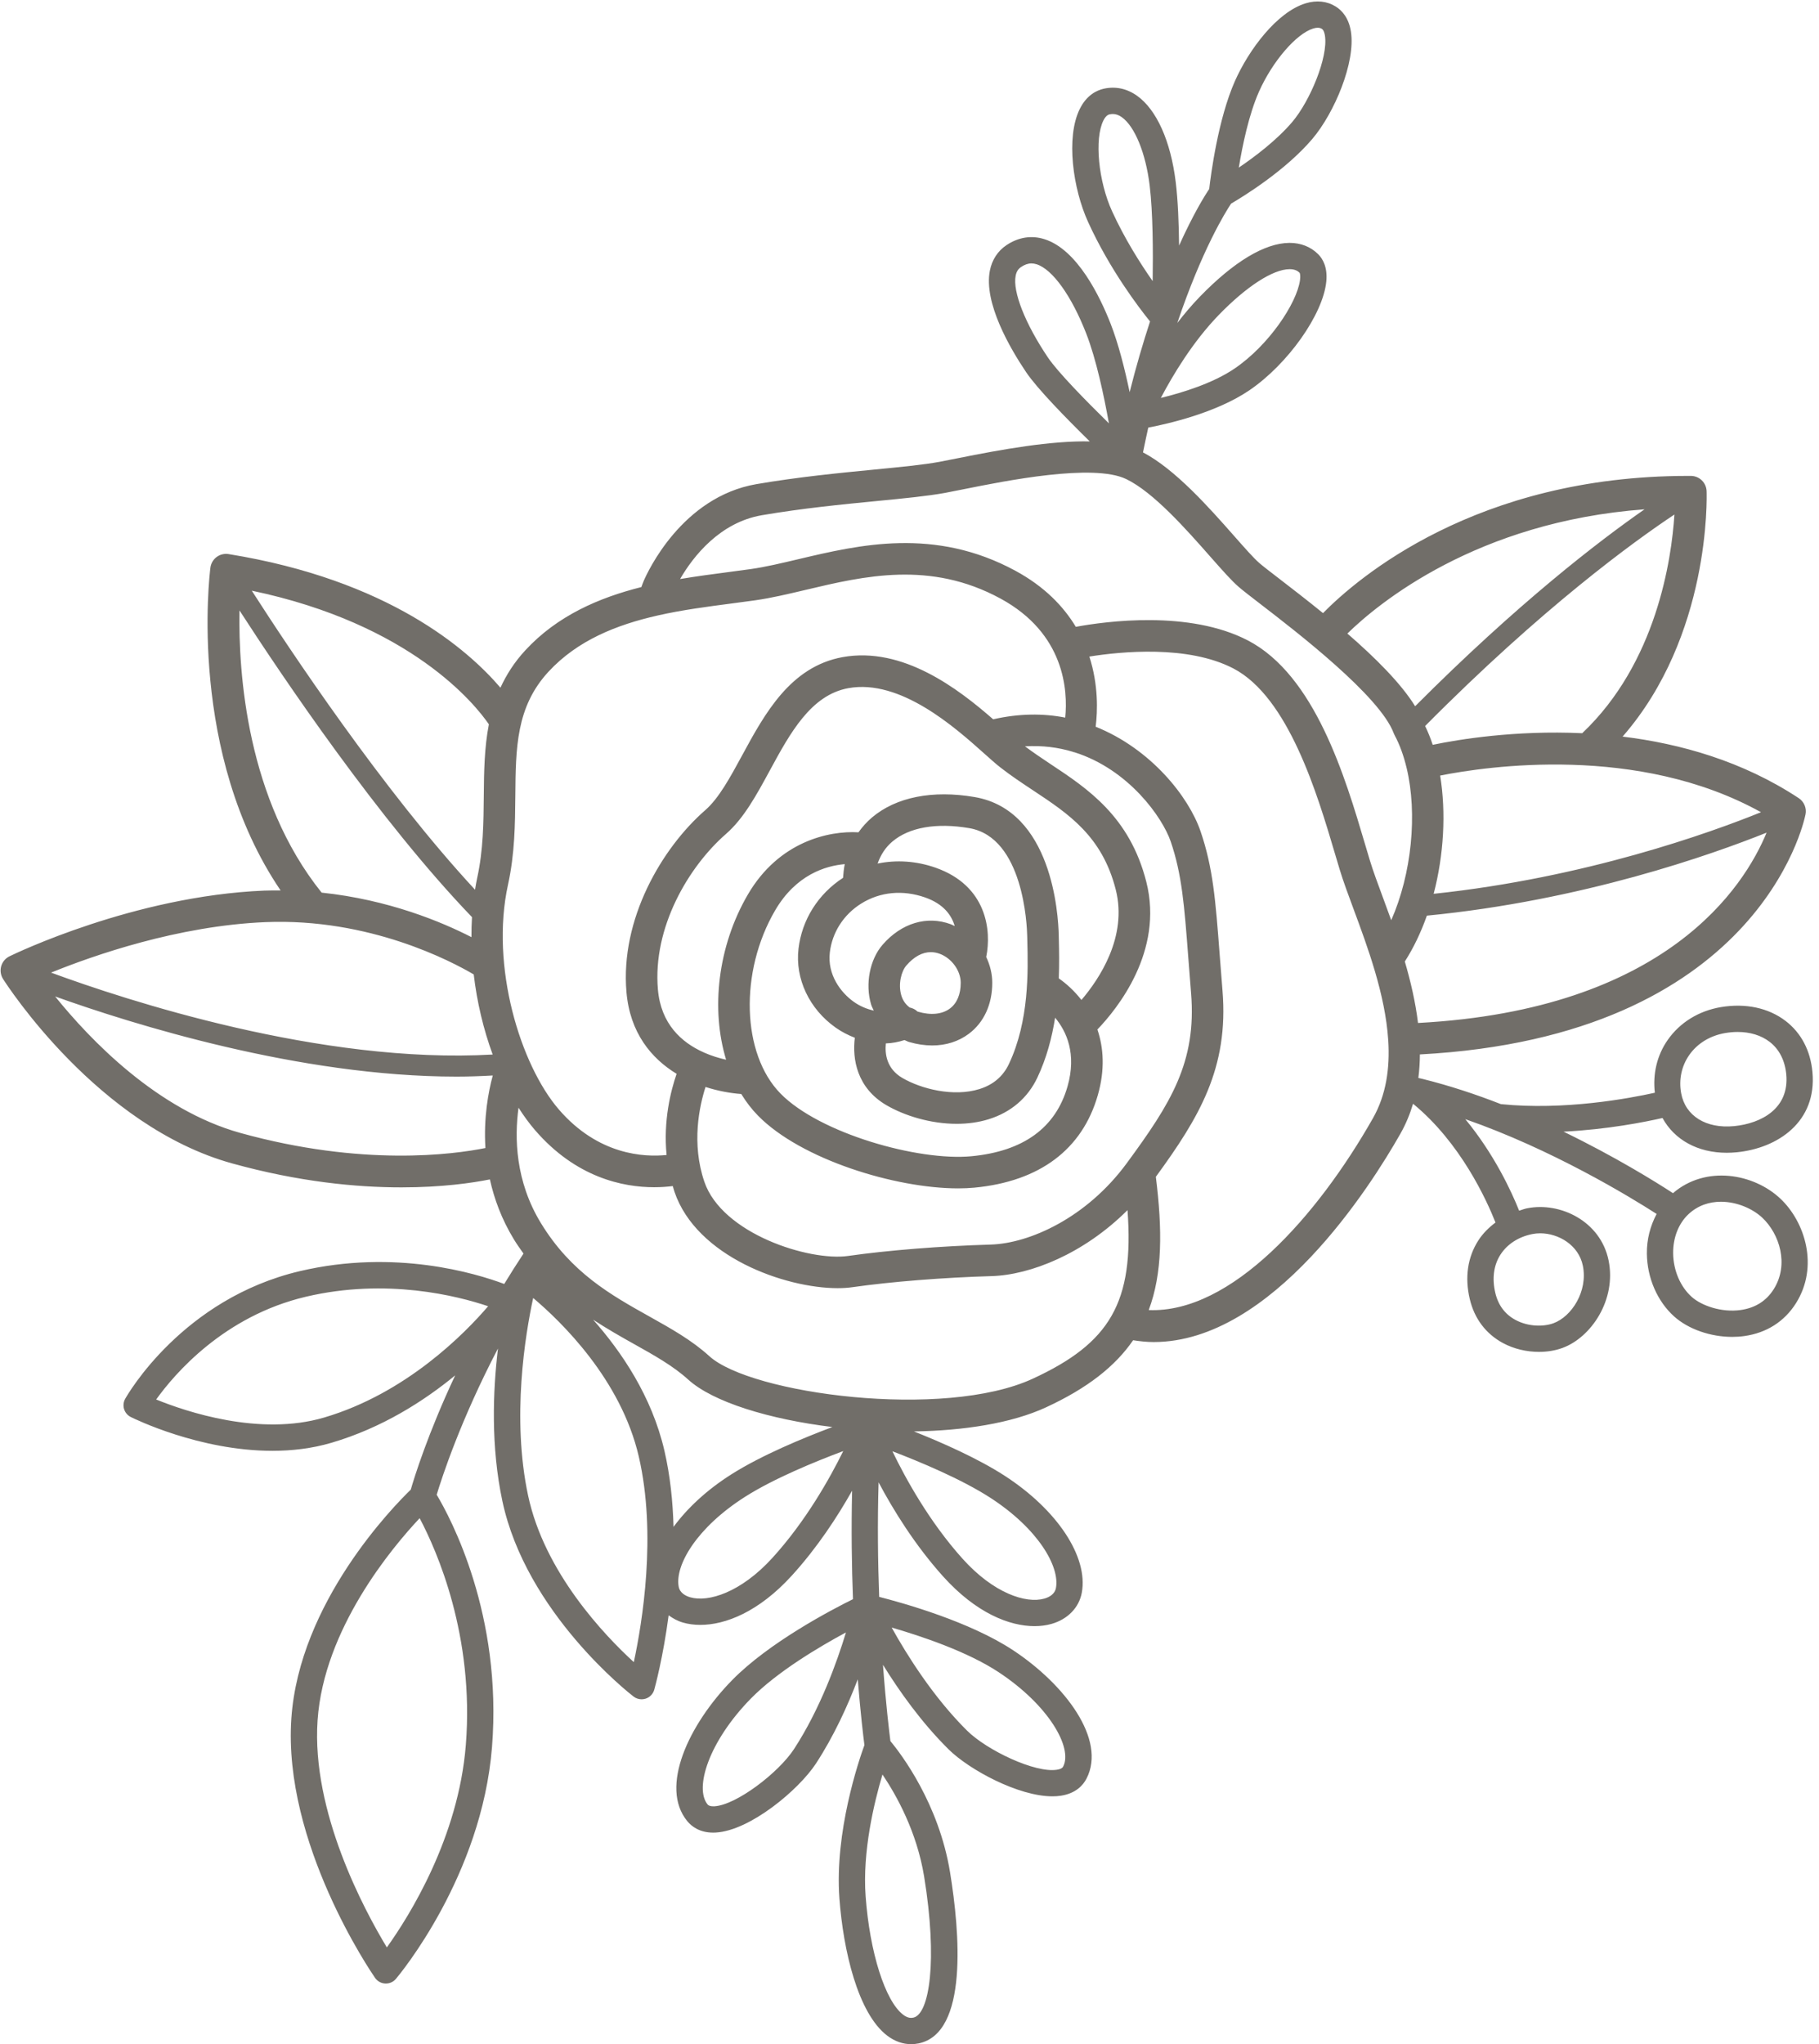 <?xml version="1.0" encoding="UTF-8" standalone="no"?><svg xmlns="http://www.w3.org/2000/svg" xmlns:xlink="http://www.w3.org/1999/xlink" fill="#716e69" height="2084.7" preserveAspectRatio="xMidYMid meet" version="1" viewBox="1074.9 956.9 1855.9 2084.7" width="1855.9" zoomAndPan="magnify"><g id="change1_1"><path d="M2781.822,2173.725c-17.552-11.427-58.918-37.145-111.647-62.715c44.701-2.24,82.862-9.806,100.959-13.93 c12.074,22.161,35.898,35.482,65.486,35.473c3.344,0,6.744-0.166,10.217-0.508c41.902-4.12,82.031-31.066,77.264-81.948 c-2.051-21.829-11.492-39.796-27.325-51.953c-17.422-13.385-40.923-18.374-66.124-14.143c-22.521,3.806-41.773,15.686-54.188,33.45 c-11.011,15.732-15.372,34.692-13.145,53.865c-26.392,5.857-92.691,18.189-157.069,11.616 c-25.662-10.037-52.535-18.91-79.684-25.639c-0.388-0.12-0.767-0.185-1.164-0.268c-1.118-0.277-2.245-0.522-3.372-0.79 c1.016-7.93,1.524-15.935,1.571-23.986c344.104-18.392,391.568-235.427,393.443-244.808c1.275-6.42-1.459-12.97-6.928-16.572 c-57.237-37.745-120.802-55.583-179.692-62.761c89.698-102.779,85.929-243.903,85.689-250.36c-0.314-8.619-7.372-15.455-16-15.501 c-1.09,0-2.143,0-3.233,0c-216.088,0-337.056,104.275-372.132,139.924c-16.12-13.099-31.528-24.979-43.953-34.54 c-9.644-7.418-17.127-13.155-21.062-16.554c-5.728-4.97-15.021-15.51-25.792-27.722c-25.487-28.896-60.073-67.925-92.848-85.079 c1.764-8.614,3.538-17.164,5.367-25.307c20.156-3.834,69.218-15.007,103.056-37.962c39.427-26.771,75.435-77.661,78.594-111.139 c1.404-14.66-3.732-23.15-8.277-27.695c-7.575-7.575-17.625-11.566-29.099-11.566c-0.111,0-0.24,0-0.351,0 c-25.016,0.176-56.535,19.094-91.121,54.706c-8.351,8.591-16.073,17.746-23.187,26.993c25.256-74.751,49.071-113.005,54.89-121.734 c11.501-6.72,55.186-33.348,82.881-65.976c22.521-26.521,44.249-77.975,39.389-109.402c-2.254-14.559-9.625-21.93-15.39-25.551 c-8.942-5.607-19.639-6.753-30.873-3.326c-29.283,8.933-57.865,47.279-72.036,79.13c-17.219,38.757-24.628,95.656-26.3,110.215 c-4.573,6.785-16.166,25.367-30.734,57.699c-0.24-22.443-1.146-45.995-3.418-64.646c-5.099-41.921-19.547-74.086-39.611-88.248 c-10.291-7.27-21.93-9.727-33.736-7.094c-7.335,1.635-17.552,6.54-24.517,20.572c-14.448,29.08-7.002,81.597,8.536,115.564 c22.106,48.387,51.787,87.204,63.121,101.236c-7.002,21.362-14.051,45.163-20.813,72.096c-4.97-23.658-11.436-49.316-19.325-69.546 c-10.827-27.75-34.013-75.879-67.583-86.465c-13.191-4.166-26.531-2.06-38.669,6.023c-8.96,5.977-14.854,14.974-17.034,26.032 c-6.467,32.794,20.415,79.01,37.025,103.638c11.446,16.979,41.597,47.727,64.876,70.544c-39.805-0.744-89.098,7.991-135.083,17.251 c-7.15,1.441-13.395,2.697-18.401,3.612c-16.295,2.984-39.574,5.256-66.53,7.88c-36.249,3.529-77.338,7.529-119.961,14.817 c-76.211,13.044-111.277,89.837-115.028,98.548c-0.988,2.309-1.737,4.37-2.476,6.439c-43.205,10.868-85.763,29.136-118.483,64.59 c-11.242,12.18-19.27,24.946-25.293,38.05c-33.247-38.891-114.16-109.919-277.39-136.275c-4.286-0.684-8.72,0.379-12.194,2.993 c-3.492,2.605-5.783,6.522-6.337,10.845c-1.035,8.175-22.937,189.89,71.62,329.195c-5.57-0.009-11.104-0.069-16.803,0.166 c-132.672,5.524-254.739,64.525-259.857,67.029c-4.12,2.014-7.187,5.681-8.425,10.088c-1.238,4.406-0.554,9.136,1.903,12.997 c3.898,6.125,96.811,150.214,233.769,188.117c68.008,18.817,126.778,24.434,172.727,24.425c41.413,0,72.322-4.554,90.215-8.125 c4.388,19.819,11.944,40.581,24.572,61.278c3.131,5.131,6.439,9.718,9.727,14.365c-6.901,10.439-13.459,20.78-19.658,30.988 c-29.136-10.915-111.435-35.852-208.357-13.122c-119.868,28.156-176.052,126.095-178.38,130.252 c-1.792,3.196-2.198,6.984-1.127,10.494c1.09,3.501,3.547,6.42,6.817,8.055c3.529,1.755,70.059,34.484,144.515,34.484 c19.861,0,40.295-2.328,60.23-8.194c51.602-15.177,94.28-42.461,126.261-68.752c-27.935,59.505-41.68,103.952-45.32,116.529 c-17.746,17.173-113.744,115.13-121.845,233.418c-8.683,126.972,81.569,258.961,85.412,264.512 c2.383,3.427,6.208,5.561,10.383,5.764c0.222,0.009,0.425,0.009,0.647,0.009c3.935,0,7.686-1.728,10.235-4.748 c3.566-4.222,87.592-104.949,98.049-236.439c10.762-135.028-42.336-233.76-56.442-257.316c5.339-17.63,24.48-76.438,62.53-149.134 c-5.256,43.699-7.307,100.229,4.499,155.6c24.24,113.688,129.383,195.923,133.854,199.368c2.365,1.838,5.266,2.79,8.185,2.79 c1.423,0,2.845-0.222,4.212-0.674c4.231-1.404,7.483-4.813,8.702-9.099c0.711-2.545,9.016-32.849,14.679-75.883 c4.286,3.094,9.016,5.769,14.586,7.385c5.266,1.533,11.215,2.383,17.736,2.383c25.441,0,59.417-13.044,93.264-50.17 c26.152-28.697,46.715-60.267,61.597-86.673c-0.896,39.482-0.397,76.969,0.905,110.608c-22.254,11.002-85.67,44.175-123.342,82.604 c-44.286,45.2-74.216,109.097-45.745,143.767c4.471,5.441,12.619,11.713,26.457,11.713c0.85,0,1.7-0.028,2.587-0.074 c35.066-1.912,84.747-43.611,102.243-70.354c18.457-28.258,32.452-59.084,42.669-85.906c2.827,34.835,5.727,58.867,6.79,67.075 c-5.81,15.977-30.521,88.608-25.515,156.325c3.898,52.793,18.79,117.31,48.886,140.071c7.556,5.7,15.815,8.61,24.295,8.61 c2.513,0,5.062-0.259,7.612-0.776c50.955-10.448,41.995-113.762,32.11-174.417c-11.418-70.188-49.976-120.802-60.876-133.951 c-1.21-9.436-4.582-37.334-7.584-77.754c16.415,26.549,39.159,58.738,67.02,86.276c20.877,20.637,71.001,47.87,105.901,47.87 c3.085,0,6.06-0.212,8.868-0.665c15.242-2.429,22.521-10.854,25.921-17.496c20.545-39.907-22.189-96.044-75.029-130.889 c-43.971-28.997-111.148-47.897-136.543-54.369c-1.339-35.408-1.82-75.07-0.619-116.829c14.91,28.055,36.858,63.708,65.68,95.809 c33.847,37.662,67.953,50.872,93.449,50.872c6.3,0,12.083-0.804,17.2-2.254c16.609-4.693,28.212-16.619,31.02-31.888 c6.707-36.508-24.96-84.46-78.834-119.323c-27.371-17.699-64.128-33.87-92.442-45.117c50.724-0.785,99.444-8.259,134.732-24.554 c42.374-19.561,70.742-41.985,88.895-68.447c7.058,1.099,14.088,1.843,21.016,1.843c121.069-0.009,221.853-159.859,251.69-212.467 c5.58-9.838,9.792-20.073,12.905-30.549c48.572,39.754,75.213,98.511,84.118,121.12c-6.836,5.127-12.914,11.136-17.542,18.332 c-10.9,16.988-13.93,37.625-8.72,59.657c4.711,19.99,16.425,35.538,33.921,44.96c11.011,5.931,24.036,8.988,36.748,8.988 c8.351,0,16.554-1.321,23.944-4.028c29.321-10.725,55.205-49.145,47.038-89.245c-8.166-40.119-49.514-59.907-83.121-53.163 c0,0,0,0-0.019,0c-2.836,0.568-5.432,1.603-8.129,2.429c-7.787-19.519-25.302-57.491-54.918-93.342 c88.266,30.688,167.572,78.941,195.202,96.673c-6.393,12.023-10.134,25.824-9.958,40.493c0.277,24.748,10.697,48.701,27.861,64.082 c14.577,13.053,37.228,20.803,59.232,20.803c4.176,0,8.333-0.277,12.397-0.859c22.706-3.205,40.942-14.836,52.729-33.635 c23.39-37.329,9.219-82.724-16-106.492C2864.185,2153.679,2815.336,2144.94,2781.822,2173.725z M2798.431,2032.822 c8.277-11.833,21.302-19.778,36.692-22.383c4.36-0.739,8.628-1.109,12.748-1.109c12.656,0,23.926,3.446,32.572,10.078 c9.755,7.501,15.63,18.974,16.96,33.191c3.252,34.715-25.348,50.022-53.191,52.766c-28.618,2.781-49.81-10.355-54.059-33.579 c0-0.009,0-0.009,0-0.009C2787.604,2057.921,2790.542,2044.083,2798.431,2032.822z M2318.514,1277.991 c28.194-29.043,55.149-46.447,72.054-46.577c0.055,0,0.111,0,0.185,0c5.746,0,8.517,2.115,10.106,3.704 c0.277,0.333,1.127,2.624,0.369,7.815c-3.399,23.381-31.667,66.05-66.789,89.883c-22.17,15.057-53.32,24.609-75.158,29.912 C2271.18,1340.096,2291.743,1305.538,2318.514,1277.991z M2359.437,1050.337c13.709-30.808,38.022-59.084,55.371-64.378 c1.829-0.564,3.325-0.767,4.545-0.767c2.383,0,3.64,0.794,4.249,1.173c1.977,1.247,2.808,4.878,3.122,6.928 c3.437,22.198-15.445,66.909-33.311,87.943c-15.649,18.42-37.819,35.214-54.576,46.595 C2342.55,1105.246,2349.127,1073.524,2359.437,1050.337z M2200.641,1079.87c2.734-5.524,5.45-6.134,6.337-6.337 c1.127-0.249,2.236-0.379,3.307-0.379c3.104,0,6.078,1.053,9.127,3.215c13.284,9.376,24.461,36.692,28.471,69.588 c3.362,27.695,3.529,68.156,3.067,97.624c-12.73-18.152-28.618-43.251-41.404-71.223 C2195.541,1141.735,2191.384,1098.521,2200.641,1079.87z M1405.496,2402.589c-65.736,19.325-140.801-6.042-171.249-18.438 c18.66-25.986,69.08-85.144,152.903-104.83c82.142-19.307,154.51-0.831,185.789,9.718 C1549.345,2316.586,1489.411,2377.906,1405.496,2402.589z M1884.951,2740.772c-15.593,23.852-58.622,57.015-81.255,58.253 c-5.025,0.176-6.374-1.293-6.854-1.885c-13.579-16.526,0.942-63.86,44.156-107.98c26.752-27.279,69.486-52.618,97.014-67.444 C1928.96,2651.601,1911.722,2699.785,1884.951,2740.772z M2093.723,2662.206c51.565,34.004,75.731,77.209,65.939,96.229 c-0.351,0.684-1.275,2.485-6.319,3.289c-22.244,3.63-71.407-19.778-91.693-39.796c-34.808-34.42-61.837-77.883-76.987-105.181 C2014.704,2625.421,2061.835,2641.181,2093.723,2662.206z M2638.249,2215.452c0,0,0,0,0.018,0c2.605-0.527,5.321-0.785,8.055-0.785 c18.752,0,39.242,11.99,43.528,33.015c5.339,26.18-11.51,51.953-29.986,58.706c-9.607,3.538-25.33,3.852-38.761-3.39 c-10.679-5.755-17.589-15.011-20.545-27.5c-3.492-14.799-1.681-28.286,5.21-39.02 C2612.661,2225.733,2624.208,2218.26,2638.249,2215.452z M2871.631,1785.233c-51.75,20.942-179.341,66.918-333.999,83.209 c10.374-39.583,12.813-82.673,6.633-120.589C2591.968,1738.352,2746.183,1715.6,2871.631,1785.233z M2521.679,2000.167 c-2.605-21.376-7.547-42.54-13.459-62.673c8.988-14.046,16.517-29.852,22.494-46.775c158.676-15.413,290.923-62.322,346.608-84.65 C2854.744,1860.835,2775.355,1986.689,2521.679,2000.167z M2536.681,1716.486c-2.217-6.734-4.822-13.117-7.741-19.177 c119.979-120.963,213.705-188.708,254.342-215.677c-2.938,45.87-18.291,151.364-94.086,223.026 C2620.615,1701.48,2563.11,1711.004,2536.681,1716.486z M2752.797,1476.315c-46.761,32.531-129.698,96.225-234.056,200.828 c-14.586-23.598-41.237-49.948-69.135-74.133C2481.06,1572.272,2581.502,1489.036,2752.797,1476.315z M2144.124,1321.537 c-23.242-34.457-36.175-67.214-32.96-83.463c0.813-4.129,2.531-6.873,5.58-8.905c3.658-2.439,7.039-3.621,10.512-3.621 c1.718,0,3.437,0.286,5.229,0.85c16.258,5.127,35.676,32.193,50.678,70.641c10.217,26.189,18.124,63.565,23.15,91.629 C2182.498,1365.333,2153.935,1336.105,2144.124,1321.537z M1852.213,1482.347c41.477-7.094,81.938-11.039,117.633-14.512 c27.695-2.698,51.602-5.025,69.227-8.259c5.155-0.942,11.584-2.236,18.956-3.723c42.9-8.619,132.173-26.577,165.891-10.392 c27.842,13.367,61.394,51.399,85.874,79.176c12.028,13.616,21.505,24.378,28.877,30.752c4.194,3.64,12.175,9.801,22.503,17.746 c36.415,28.009,121.679,93.624,135.72,131.545c0.277,0.711,0.591,1.404,0.942,2.069c5.191,9.598,9.127,20.665,12.027,32.581 c0.028,0.097-0.009,0.189,0.019,0.286c0.028,0.097,0.102,0.166,0.129,0.259c11.298,47.066,5.191,108.275-15.658,155.503 c-2.864-7.968-5.7-15.658-8.379-22.886c-5.284-14.245-10.051-27.094-13.376-38.004l-4.859-16.286 c-20.342-68.701-51.066-172.523-119.647-208.162c-59.814-31.094-144.699-19.542-175.544-13.875 c-12.554-20.79-31.768-40.96-61.551-57.126c-82.493-44.766-159.461-26.531-221.335-11.907c-17.348,4.111-33.736,7.991-48.683,10.125 c-7.704,1.099-15.686,2.143-23.87,3.206c-15.418,2.009-31.722,4.166-48.332,6.97 C1782.348,1523.922,1809.673,1489.622,1852.213,1482.347z M2224.511,2143.195c-40.941,55.713-99.25,81.818-138.88,82.973 c-50.734,1.496-105.144,5.838-145.531,11.612c-39.334,5.542-128.46-22.485-146.584-75.759c-13.284-39.071-5.09-76.918,1.229-96.594 c12.887,4.18,25.515,6.378,36.47,7.201c4.942,8.051,10.614,15.478,17.08,22.069c43.768,44.581,140.007,74.16,204.172,74.16 c5.801,0,11.344-0.25,16.554-0.739c66.585-6.319,110.15-38.965,125.984-94.4c7.464-26.106,5.82-48.466-0.453-66.9 c20.055-20.854,67.888-79.634,49.93-150.501c-16.923-66.696-59.916-95.148-97.827-120.238c-9.09-6.014-17.672-11.857-26.004-18.027 c17.81-1.09,34.189,1.104,49.061,5.635c0.24,0.079,0.416,0.268,0.665,0.337c0.249,0.069,0.499-0.005,0.748,0.056 c55.611,17.565,89.911,66.742,98.188,90.917c11.51,33.579,13.93,65.357,17.94,118.002c0.85,11.215,1.773,23.362,2.864,36.646 C2295.955,2040.305,2269.221,2082.346,2224.511,2143.195z M2078.925,1725.216c6.559,5.875,12.12,10.817,16.462,14.208 c10.956,8.554,22.411,16.148,33.514,23.491c36.267,24,70.539,46.669,84.396,101.31c12.175,48.031-16.877,91.204-35.029,112.483 c-7.298-9.399-15.492-16.739-23.094-22.014c0.563-15.071,0.314-28.591,0.055-38.969l-0.111-5.081 c-0.462-21.145-6.707-127.305-85.781-140.875c-43.011-7.372-80.22,0.037-104.792,20.849c-5.293,4.48-9.81,9.579-13.755,15.094 c-30.318-1.769-81.264,9.385-112.839,63.417c-30.882,52.872-37.856,117.18-22.217,168.51c-7.058-1.566-14.873-3.903-22.752-7.399 c-0.148-0.074-0.222-0.213-0.37-0.282c-0.157-0.078-0.323-0.055-0.48-0.129c-21.644-9.838-42.937-28.424-45.985-63.897 c-5.432-62.946,31.02-125.032,69.56-158.63c18.106-15.796,31.002-39.547,44.655-64.692c20.545-37.819,41.773-76.932,80.073-83.897 C1993.457,1649.079,2049.142,1698.574,2078.925,1725.216z M1865.737,1885.37c21.348-36.526,51.593-45.514,71.066-47.195 c-0.961,4.453-1.367,9.192-1.746,13.958c-25.385,16.471-41.958,42.683-45.45,72.294c-3.603,30.595,10.938,61.458,37.967,80.534 c6.208,4.383,12.794,7.667,19.492,10.291c-2.716,21.63,2.069,51.214,32.35,68.83c18.383,10.679,44.895,18.937,71.537,18.937 c11.085,0,22.189-1.423,32.738-4.702c22.651-7.03,39.796-21.69,49.606-42.401c9.469-19.977,14.919-41.016,18.106-61.144 c11.621,13.935,22.198,36.78,12.674,70.105c-12.064,42.216-45.062,66.17-98.086,71.204c-54.373,5.108-154.879-23.325-194.749-63.925 C1831.631,2031.779,1829.155,1947.983,1865.737,1885.37z M2104.217,2042.143c-5.93,12.535-16.055,21.099-30.059,25.441 c-26.42,8.221-59.288-0.111-78.557-11.325c-16.221-9.427-17.958-24.711-16.877-35.251c6.559-0.185,12.887-1.46,19.03-3.418 c1.58,0.6,2.947,1.473,4.61,1.958c8.129,2.374,16.055,3.547,23.649,3.547c14.023,0,26.863-4.018,37.394-11.917 c15.408-11.538,23.889-30.013,23.889-51.999c0-9.145-2.272-18.087-6.18-26.286c5.524-26.9,0.767-72.696-51.666-91.079 c-19.584-6.873-39.972-8.185-59.14-4.203c3.132-8.896,8.018-16.499,15.039-22.438c17.201-14.577,45.062-19.427,78.557-13.681 c55.315,9.487,58.826,99.592,59.029,109.846l0.129,5.173C2123.82,1947.041,2125.076,1998.135,2104.217,2042.143z M1953.587,1878.386 c19.251-12.018,42.42-14.198,65.218-6.217c18.808,6.605,26.974,18.06,30.18,29.182c-1.321-0.61-2.587-1.335-3.963-1.848 c-24.369-9.062-50.419-1.238-69.671,20.942c-13.007,14.993-17.829,39.916-11.75,60.618c0.693,2.342,1.866,4.332,2.799,6.503 c-6.854-1.561-13.783-4.314-20.277-8.887c-13.616-9.616-27.214-27.926-24.554-50.484 C1923.971,1907.735,1935.648,1889.583,1953.587,1878.386z M2011.415,1988.657c-0.176-0.051-0.305-0.148-0.48-0.199 c-2.199-2.129-4.896-3.423-7.843-4.042c-4.065-3.016-7.048-7.085-8.619-12.434c-3.363-11.436,0-24.471,5.192-30.457 c7.797-8.997,16.295-13.589,24.942-13.589c3.048,0,6.115,0.573,9.164,1.709c12.175,4.545,21.339,17.238,21.339,29.533 c0,11.778-3.806,20.859-11.011,26.254C2036.172,1991.373,2024.533,1992.518,2011.415,1988.657z M1634.443,1642.021 c29.616-32.083,69.523-47.907,111.185-57.352c0.148-0.023,0.277-0.078,0.416-0.106c25.062-5.654,50.761-9.002,75.223-12.194 c8.332-1.081,16.443-2.143,24.258-3.261c16.406-2.337,33.477-6.383,51.546-10.66c59.491-14.115,126.908-30.041,198.592,8.877 c65.643,35.635,68.812,93.749,66.077,121.425c-22.457-4.42-47.131-4.277-73.514,1.723c-35.547-31.03-92.054-74.47-153.558-63.417 c-53.449,9.718-79.555,57.791-102.575,100.201c-12.231,22.531-23.796,43.805-37.524,55.786 c-44.674,38.946-86.89,111.453-80.497,185.65c3.575,41.468,25.284,67.588,51.177,83.338c-5.912,17.122-13.69,47.542-10.235,82.765 c-22.614,2.337-69.597,0.328-109.91-46.401c-39.205-45.431-70.188-146.011-51.879-229.289c6.947-31.704,7.205-61.671,7.464-90.659 C1601.095,1719.793,1601.446,1677.78,1634.443,1642.021z M1573.687,1695.586c-4.637,23.926-4.979,48.443-5.182,72.585 c-0.24,27.334-0.48,55.602-6.725,84.026c-0.868,3.945-1.533,8.005-2.208,12.064c-93.809-101.181-189.733-245.64-227.793-304.964 C1494.63,1593.38,1560.043,1675.642,1573.687,1695.586z M1319.234,1579.422c43.547,67.329,142.63,214.504,237.243,312.812 c-0.416,6.73-0.6,13.529-0.563,20.401c-30.217-15.515-84.525-38.221-152.866-45.408 C1326.763,1772.231,1318.089,1643.458,1319.234,1579.422z M1345.728,1897.324c106.234-4.369,190.103,40.133,212.513,53.348 c3.279,28.041,9.894,55.934,19.334,81.68c-175.11,10.069-374.94-55.713-450.569-83.55 C1170.054,1931.337,1256.39,1901.047,1345.728,1897.324z M1320.361,2112.387c-85.255-23.584-153.872-95.49-189.188-139.249 c78.234,28.013,249.095,81.717,409.508,81.717c12.416,0,24.748-0.453,36.997-1.136c-4.508,16.563-9.45,43.011-7.501,73.985 C1537.623,2134.252,1444.932,2146.853,1320.361,2112.387z M1550.177,2736.477c-7.538,94.797-57.773,174.63-80.571,206.463 c-23.02-38.031-77.061-138.334-70.687-231.608c6.392-93.208,75.786-175.951,104.146-206.112 C1520.616,2538.365,1559.026,2625.181,1550.177,2736.477z M1721.573,2652.007c-29.598-27.085-91.121-91.241-107.859-169.854 c-16.942-79.435-2.919-164.071,5.173-201.511c29.043,24.471,89.569,83.333,107.73,161.568 C1745.111,2521.857,1730.146,2612.091,1721.573,2652.007z M1680.031,2302.744c14.069,9.238,28.129,17.233,41.597,24.762 c20.674,11.556,40.184,22.475,55.371,36.286c25.33,23.011,82.733,40.549,147.175,48.452 c-29.237,10.961-72.405,28.739-103.536,48.544c-24.757,15.755-44.59,34.318-58.539,53.288c-0.702-25.644-3.372-52.138-9.358-77.925 C1739.919,2380.922,1709.001,2335.431,1680.031,2302.744z M1862.891,2545.783c-32.092,35.187-65.255,45.413-83.712,40.11 c-4.767-1.385-10.697-4.425-11.861-11.03c-3.806-21.616,18.235-59.971,67.731-91.453c29.45-18.743,71.999-36.11,100.192-46.641 C1921.551,2464.574,1897.016,2508.343,1862.891,2545.783z M2006.741,3014.569c-2.328,0.48-5.653,0.582-10.328-2.956 c-18.346-13.866-34.106-63.481-38.318-120.654c-3.4-45.782,8.646-95.758,17.182-124.349c14.337,21.256,35.066,58.41,42.512,104.118 C2031.757,2956.491,2023.147,3011.207,2006.741,3014.569z M2152.272,2576.304c-1.201,6.596-7.15,9.589-11.935,10.938 c-18.605,5.247-51.602-5.339-83.398-40.738c-33.865-37.69-58.05-81.643-71.537-109.55c28.101,10.743,70.521,28.424,99.86,47.389 C2134.499,2516.213,2156.244,2554.725,2152.272,2576.304z M2128.623,2362.95c-90.917,41.976-287.699,15.473-329.971-22.965 c-17.903-16.295-39.002-28.083-61.32-40.563c-39.168-21.893-79.666-44.535-110.575-95.195 c-26.124-42.821-26.993-87.125-22.808-117.624c5.256,8.212,10.836,15.903,16.803,22.817c41.847,48.498,89.772,58.262,121.624,58.262 c7.261,0,13.635-0.517,18.956-1.192c0.591,1.963,1.062,3.912,1.737,5.885c22.485,66.179,112.682,98.243,166.464,98.243 c5.45,0,10.531-0.333,15.113-0.988c39.279-5.617,92.34-9.838,141.928-11.298c39.611-1.155,94.16-22.78,138.704-67.287 C2232.197,2285.391,2207.255,2326.656,2128.623,2362.95z M2246.921,2292.956c14.078-37.353,14.014-81.892,7.27-135.905 c44.156-60.549,74.539-110.889,67.999-190.047c-1.09-13.21-2.014-25.293-2.864-36.443c-4.194-55.214-6.725-88.534-19.565-126.002 c-12.028-35.048-50.475-83.855-106.973-106.515c2.014-15.857,2.864-42.655-6.42-71.555c32.286-5.141,100.562-11.958,146.87,12.097 c56.461,29.339,86.003,129.125,103.647,188.745l4.933,16.508c3.529,11.64,8.61,25.339,13.986,39.842 c14.577,39.297,32.443,87.573,35.454,133.642c0.009,0.088-0.037,0.162-0.037,0.249c0.009,0.157,0.092,0.286,0.102,0.443 c1.755,28.092-2.051,55.343-15.584,79.204C2419.038,2197.134,2331.086,2296.393,2246.921,2292.956z M2884.674,2271.562 c-7.556,12.055-18.919,19.233-33.755,21.33c-19.935,2.817-40.202-4.6-49.994-13.367c-11.658-10.448-18.734-27.057-18.937-44.424 c-0.185-15.87,5.487-30.401,15.575-39.861c9.718-9.127,21.505-12.757,33.163-12.757c16.425,0,32.572,7.196,42.272,16.342 C2890.457,2215.276,2900.471,2246.352,2884.674,2271.562z"/></g></svg>